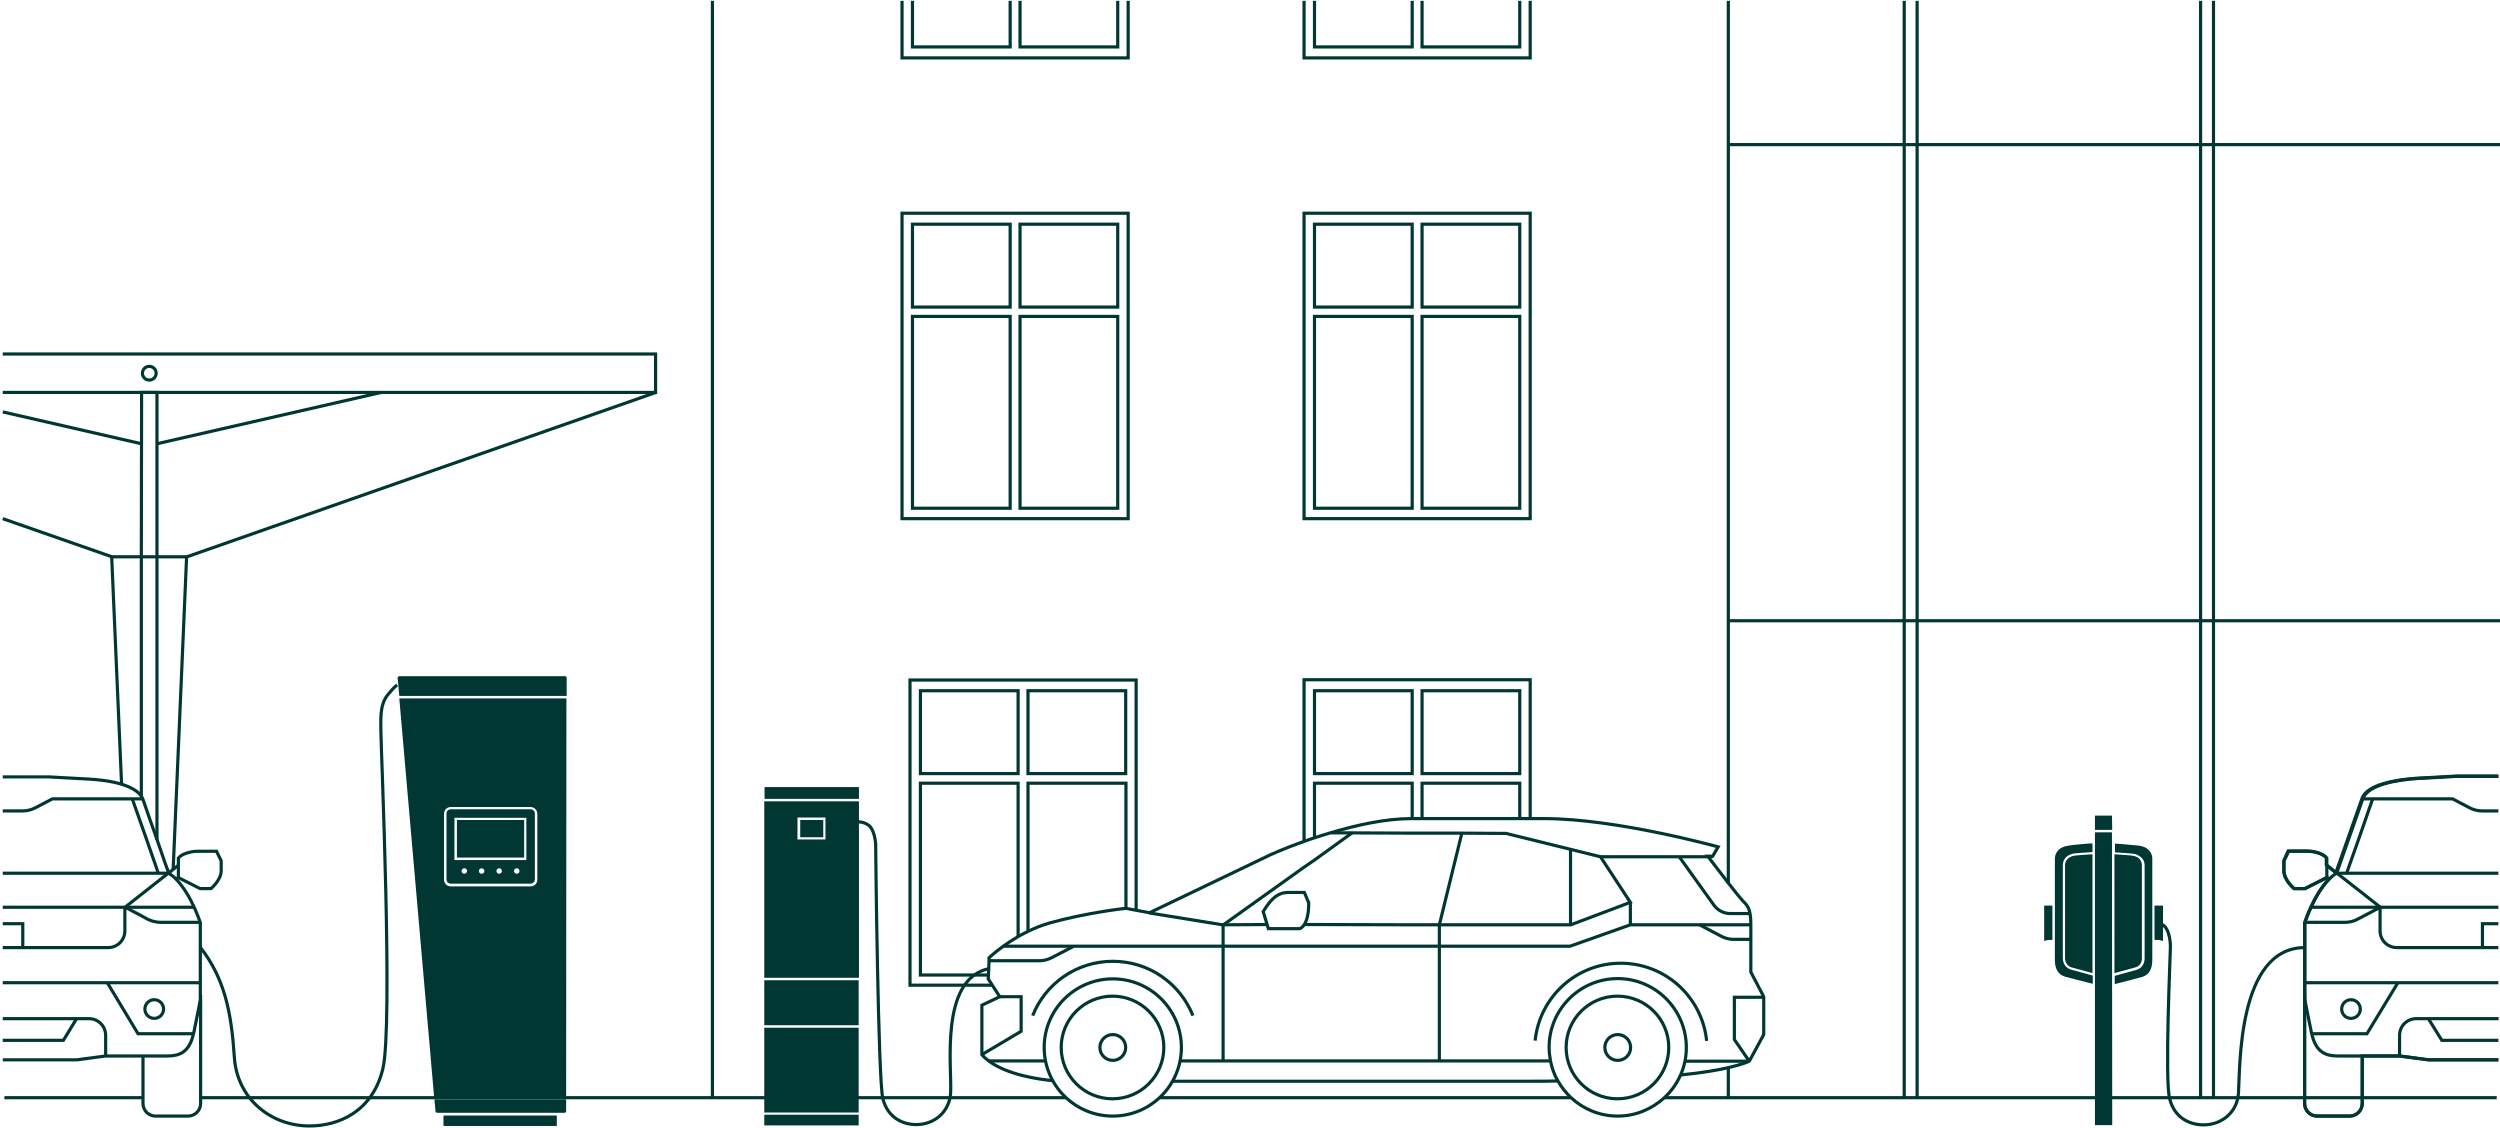 <svg width="911" height="411" viewBox="0 0 911 411" fill="none" xmlns="http://www.w3.org/2000/svg">
<g clip-path="url(#clip0_1886_21969)">
<path d="M693.898 0.3V400" stroke="#003732" stroke-width="1.16" stroke-miterlimit="10"/>
<path d="M698.598 0.3V400" stroke="#003732" stroke-width="1.16" stroke-miterlimit="10"/>
<path d="M629.801 399.999V388.899" stroke="#003732" stroke-width="1.16" stroke-miterlimit="10"/>
<path d="M629.801 322V0.3" stroke="#003732" stroke-width="1.16" stroke-miterlimit="10"/>
<path d="M801.898 0.3V400" stroke="#003732" stroke-width="1.16" stroke-miterlimit="10"/>
<path d="M806.598 0.3V400" stroke="#003732" stroke-width="1.16" stroke-miterlimit="10"/>
<path d="M630 226.2H911" stroke="#003732" stroke-width="1.16" stroke-miterlimit="10"/>
<path d="M630 52.7H911" stroke="#003732" stroke-width="1.16" stroke-miterlimit="10"/>
<path d="M259.602 400.1V0.3" stroke="#003732" stroke-width="1.16" stroke-miterlimit="10"/>
<path d="M368.1 0.3V17.1H332.5V0.3" stroke="#003732" stroke-width="1.16" stroke-miterlimit="10"/>
<path d="M407.299 0.3V17.1H371.699V0.3" stroke="#003732" stroke-width="1.16" stroke-miterlimit="10"/>
<path d="M411.099 0.3V21.1H328.699V0.3" stroke="#003732" stroke-width="1.16" stroke-miterlimit="10"/>
<path d="M514.6 0.3V17.1H479V0.3" stroke="#003732" stroke-width="1.16" stroke-miterlimit="10"/>
<path d="M553.799 0.3V17.1H518.199V0.3" stroke="#003732" stroke-width="1.16" stroke-miterlimit="10"/>
<path d="M557.599 0.3V21.1H475.199V0.3" stroke="#003732" stroke-width="1.16" stroke-miterlimit="10"/>
<path d="M411.099 77.7H328.699V189H411.099V77.7Z" stroke="#003732" stroke-width="1.16" stroke-miterlimit="10"/>
<path d="M514.6 115.3H479V185.2H514.6V115.3Z" stroke="#003732" stroke-width="1.16" stroke-miterlimit="10"/>
<path d="M514.6 81.7H479V111.9H514.6V81.7Z" stroke="#003732" stroke-width="1.16" stroke-miterlimit="10"/>
<path d="M553.799 115.3H518.199V185.2H553.799V115.3Z" stroke="#003732" stroke-width="1.16" stroke-miterlimit="10"/>
<path d="M553.799 81.7H518.199V111.9H553.799V81.7Z" stroke="#003732" stroke-width="1.16" stroke-miterlimit="10"/>
<path d="M557.599 77.7H475.199V189H557.599V77.7Z" stroke="#003732" stroke-width="1.16" stroke-miterlimit="10"/>
<path d="M479 305.4V285.4H514.6V298.5" stroke="#003732" stroke-width="1.16" stroke-miterlimit="10"/>
<path d="M514.6 251.7H479V281.9H514.6V251.7Z" stroke="#003732" stroke-width="1.16" stroke-miterlimit="10"/>
<path d="M518.199 298.5V285.4H553.799V298.5" stroke="#003732" stroke-width="1.16" stroke-miterlimit="10"/>
<path d="M553.799 251.7H518.199V281.9H553.799V251.7Z" stroke="#003732" stroke-width="1.16" stroke-miterlimit="10"/>
<path d="M475.199 306.7V247.7H557.599V298.4" stroke="#003732" stroke-width="1.16" stroke-miterlimit="10"/>
<path d="M360.198 355.3H354.898H335.398V285.4H370.998V341.4" stroke="#003732" stroke-width="1.16" stroke-miterlimit="10"/>
<path d="M370.998 251.7H335.398V281.9H370.998V251.7Z" stroke="#003732" stroke-width="1.16" stroke-miterlimit="10"/>
<path d="M374.602 339.5V285.4H410.302V331.1" stroke="#003732" stroke-width="1.16" stroke-miterlimit="10"/>
<path d="M410.202 251.7H374.602V281.9H410.202V251.7Z" stroke="#003732" stroke-width="1.16" stroke-miterlimit="10"/>
<path d="M361.602 359H351.302H331.602V247.8H414.002V331.8" stroke="#003732" stroke-width="1.16" stroke-miterlimit="10"/>
<path d="M572.5 400H422.5" stroke="#003732" stroke-width="1.16" stroke-miterlimit="10"/>
<path d="M606.5 400H629.8H909.8" stroke="#003732" stroke-width="1.16" stroke-miterlimit="10"/>
<path d="M52.102 400H1.602" stroke="#003732" stroke-width="1.16" stroke-miterlimit="10"/>
<path d="M388.6 400H73" stroke="#003732" stroke-width="1.16" stroke-miterlimit="10"/>
<path d="M786.301 336.6C790.301 336.3 790.901 342.8 790.901 344.9C790.901 347.5 788.801 393.1 790.601 400.3C792.401 407.6 798.201 409.9 803.001 409.9C809.601 409.9 815.301 405.3 815.701 398.3C816.301 389 815.301 345.3 839.901 345.3" stroke="#003732" stroke-width="1.16" stroke-miterlimit="10"/>
<path d="M73 345.2C81.7 356.4 84.3 368.4 85.4 385.3C86.4 400.3 98.6 410.3 112.8 410.3C123.1 410.3 135.7 405.3 139.5 389.5C143.3 374 138.8 272.1 138.8 266.6C138.8 262.1 138.3 257.1 141.2 253.3C142.1 252.2 143.7 250.3 144.7 249.6" stroke="#003732" stroke-width="1.16" stroke-miterlimit="10"/>
<path d="M311.898 299.3C312.398 299.6 314.398 299.2 316.498 300.7C318.298 301.9 319.098 306 319.098 308.1C319.098 310.6 319.998 393.3 321.698 400.3C323.498 407.5 329.198 409.8 333.898 409.8C340.398 409.8 345.898 405.3 346.398 398.4C346.998 389.3 342.098 356.4 360.698 352.9" stroke="#003732" stroke-width="1.16" stroke-miterlimit="10"/>
<path d="M368.1 115.3H332.5V185.2H368.1V115.3Z" stroke="#003732" stroke-width="1.16" stroke-miterlimit="10"/>
<path d="M368.1 81.7H332.5V111.9H368.1V81.7Z" stroke="#003732" stroke-width="1.16" stroke-miterlimit="10"/>
<path d="M407.299 115.3H371.699V185.2H407.299V115.3Z" stroke="#003732" stroke-width="1.16" stroke-miterlimit="10"/>
<path d="M407.299 81.7H371.699V111.9H407.299V81.7Z" stroke="#003732" stroke-width="1.16" stroke-miterlimit="10"/>
<path d="M744.898 330H747.898V342.5H746.298L744.898 342.9V330Z" fill="#003732"/>
<path d="M755.4 311.9C756.1 311.7 760.4 311.4 762.5 311.3V354.6C760.7 354.1 755.1 352.6 754.8 352.5C753.4 352 752.6 350.9 752.5 349.3V315.3C752.5 314.6 752.7 314 753 313.5C753.5 312.8 754.3 312.2 755.4 311.9Z" fill="#003732"/>
<path d="M755.397 307.9C759.397 307.5 759.797 307.5 762.497 307.3V310.5C760.997 310.6 756.097 310.9 755.197 311.1C753.497 311.6 752.697 312.4 752.297 313.1C751.897 313.7 751.697 314.5 751.697 315.3V349.3C751.797 350.7 752.297 352.5 754.597 353.3C754.897 353.4 761.097 355.1 762.597 355.5V358.5C758.497 357.5 752.897 356 752.497 355.9C751.397 355.5 748.797 354.6 748.797 349.8V312.8C748.797 312.1 749.097 308.6 754.197 308.1L755.397 307.9Z" fill="#003732"/>
<path d="M769.598 297.3L769.698 302.3C769.698 302.3 769.698 302.4 769.598 302.4H763.498C763.498 302.4 763.398 302.4 763.398 302.3V297.3C763.398 297.3 763.398 297.2 763.498 297.2H769.598V297.3Z" fill="#003732"/>
<path d="M769.598 303.3L769.698 410H763.398V303.3H769.598Z" fill="#003732"/>
<path d="M778.2 352.5C777.9 352.6 772.3 354.1 770.5 354.6V311.3C772.6 311.4 776.8 311.7 777.6 311.9C778.7 312.2 779.6 312.7 780 313.5C780.3 314 780.5 314.6 780.5 315.3V349.3C780.5 350.9 779.7 352 778.2 352.5Z" fill="#003732"/>
<path d="M784.298 312.8V349.8C784.298 354.7 781.698 355.6 780.598 356C780.298 356.1 774.598 357.6 770.598 358.6V355.6C772.098 355.2 778.298 353.5 778.598 353.4C780.898 352.6 781.398 350.8 781.498 349.4V315.4C781.498 314.6 781.298 313.8 780.898 313.2C780.498 312.6 779.598 311.7 777.998 311.2C777.098 311 772.198 310.7 770.698 310.6V307.4C773.398 307.6 773.798 307.6 777.798 308L778.998 308.1C783.998 308.6 784.298 312.1 784.298 312.8Z" fill="#003732"/>
<path d="M788.198 330V342.9L786.698 342.5H785.098V330H788.198Z" fill="#003732"/>
<path d="M63.099 316.8L67.999 202.9H57.199H51.499H40.699L44.299 285.7" stroke="#003732" stroke-width="1.16" stroke-miterlimit="10"/>
<path d="M239.002 143L68.102 202.9" stroke="#003732" stroke-width="1.16" stroke-miterlimit="10"/>
<path d="M40.8 202.9L1 189" stroke="#003732" stroke-width="1.16" stroke-miterlimit="10"/>
<path d="M51.5 161.7L1 150.1" stroke="#003732" stroke-width="1.16" stroke-miterlimit="10"/>
<path d="M57.199 161.7L138.899 143" stroke="#003732" stroke-width="1.16" stroke-miterlimit="10"/>
<path d="M57.2 306V202.9V161.7V143H51.6L51.5 202.9V290.1" stroke="#003732" stroke-width="1.16" stroke-miterlimit="10"/>
<path d="M1 129H238.9V143H1" stroke="#003732" stroke-width="1.16" stroke-miterlimit="10"/>
<path d="M54.398 138.5C55.779 138.5 56.898 137.381 56.898 136C56.898 134.619 55.779 133.5 54.398 133.5C53.018 133.5 51.898 134.619 51.898 136C51.898 137.381 53.018 138.5 54.398 138.5Z" stroke="#003732" stroke-width="1.16" stroke-miterlimit="10"/>
<path d="M202.898 406.499H161.598V410.299H202.898V406.499Z" fill="#003732"/>
<path fill-rule="evenodd" clip-rule="evenodd" d="M158.297 400.6H206.297V404.9C206.297 405.3 205.997 405.5 205.697 405.5H159.297C158.997 405.5 158.697 405.2 158.697 404.9L158.297 400.6Z" fill="#003732"/>
<path d="M191 298.8H166.5V312.5H191V298.8Z" fill="#003732"/>
<path fill-rule="evenodd" clip-rule="evenodd" d="M193.4 294.899H164.2C163.4 294.899 162.7 295.599 162.7 296.399V320.499C162.7 321.299 163.4 321.999 164.2 321.999H193.4C194.2 321.999 194.9 321.299 194.9 320.499V296.399C194.9 295.599 194.2 294.899 193.4 294.899ZM169.2 318.399C168.6 318.399 168.2 317.899 168.2 317.399C168.2 316.799 168.7 316.399 169.2 316.399C169.8 316.399 170.2 316.899 170.2 317.399C170.2 317.899 169.7 318.399 169.2 318.399ZM175.5 318.399C174.9 318.399 174.5 317.899 174.5 317.399C174.5 316.799 175 316.399 175.5 316.399C176.1 316.399 176.5 316.899 176.5 317.399C176.6 317.899 176.1 318.399 175.5 318.399ZM181.9 318.399C181.3 318.399 180.9 317.899 180.9 317.399C180.9 316.799 181.4 316.399 181.9 316.399C182.5 316.399 182.9 316.899 182.9 317.399C182.9 317.899 182.5 318.399 181.9 318.399ZM188.3 318.399C187.7 318.399 187.3 317.899 187.3 317.399C187.3 316.799 187.8 316.399 188.3 316.399C188.9 316.399 189.3 316.899 189.3 317.399C189.3 317.899 188.9 318.399 188.3 318.399ZM191.8 313.399H165.6V297.999H191.8V313.399ZM193.4 294.899H164.2C163.4 294.899 162.7 295.599 162.7 296.399V320.499C162.7 321.299 163.4 321.999 164.2 321.999H193.4C194.2 321.999 194.9 321.299 194.9 320.499V296.399C194.9 295.599 194.2 294.899 193.4 294.899ZM169.2 318.399C168.6 318.399 168.2 317.899 168.2 317.399C168.2 316.799 168.7 316.399 169.2 316.399C169.8 316.399 170.2 316.899 170.2 317.399C170.2 317.899 169.7 318.399 169.2 318.399ZM175.5 318.399C174.9 318.399 174.5 317.899 174.5 317.399C174.5 316.799 175 316.399 175.5 316.399C176.1 316.399 176.5 316.899 176.5 317.399C176.6 317.899 176.1 318.399 175.5 318.399ZM181.9 318.399C181.3 318.399 180.9 317.899 180.9 317.399C180.9 316.799 181.4 316.399 181.9 316.399C182.5 316.399 182.9 316.899 182.9 317.399C182.9 317.899 182.5 318.399 181.9 318.399ZM188.3 318.399C187.7 318.399 187.3 317.899 187.3 317.399C187.3 316.799 187.8 316.399 188.3 316.399C188.9 316.399 189.3 316.899 189.3 317.399C189.3 317.899 188.9 318.399 188.3 318.399ZM191.8 313.399H165.6V297.999H191.8V313.399ZM193.4 294.899H164.2C163.4 294.899 162.7 295.599 162.7 296.399V320.499C162.7 321.299 163.4 321.999 164.2 321.999H193.4C194.2 321.999 194.9 321.299 194.9 320.499V296.399C194.9 295.599 194.2 294.899 193.4 294.899ZM169.2 318.399C168.6 318.399 168.2 317.899 168.2 317.399C168.2 316.799 168.7 316.399 169.2 316.399C169.8 316.399 170.2 316.899 170.2 317.399C170.2 317.899 169.7 318.399 169.2 318.399ZM175.5 318.399C174.9 318.399 174.5 317.899 174.5 317.399C174.5 316.799 175 316.399 175.5 316.399C176.1 316.399 176.5 316.899 176.5 317.399C176.6 317.899 176.1 318.399 175.5 318.399ZM181.9 318.399C181.3 318.399 180.9 317.899 180.9 317.399C180.9 316.799 181.4 316.399 181.9 316.399C182.5 316.399 182.9 316.899 182.9 317.399C182.9 317.899 182.5 318.399 181.9 318.399ZM188.3 318.399C187.7 318.399 187.3 317.899 187.3 317.399C187.3 316.799 187.8 316.399 188.3 316.399C188.9 316.399 189.3 316.899 189.3 317.399C189.3 317.899 188.9 318.399 188.3 318.399ZM191.8 313.399H165.6V297.999H191.8V313.399ZM193.4 294.899H164.2C163.4 294.899 162.7 295.599 162.7 296.399V320.499C162.7 321.299 163.4 321.999 164.2 321.999H193.4C194.2 321.999 194.9 321.299 194.9 320.499V296.399C194.9 295.599 194.2 294.899 193.4 294.899ZM169.2 318.399C168.6 318.399 168.2 317.899 168.2 317.399C168.2 316.799 168.7 316.399 169.2 316.399C169.8 316.399 170.2 316.899 170.2 317.399C170.2 317.899 169.7 318.399 169.2 318.399ZM175.5 318.399C174.9 318.399 174.5 317.899 174.5 317.399C174.5 316.799 175 316.399 175.5 316.399C176.1 316.399 176.5 316.899 176.5 317.399C176.6 317.899 176.1 318.399 175.5 318.399ZM181.9 318.399C181.3 318.399 180.9 317.899 180.9 317.399C180.9 316.799 181.4 316.399 181.9 316.399C182.5 316.399 182.9 316.899 182.9 317.399C182.9 317.899 182.5 318.399 181.9 318.399ZM188.3 318.399C187.7 318.399 187.3 317.899 187.3 317.399C187.3 316.799 187.8 316.399 188.3 316.399C188.9 316.399 189.3 316.899 189.3 317.399C189.3 317.899 188.9 318.399 188.3 318.399ZM191.8 313.399H165.6V297.999H191.8V313.399ZM193.4 294.899H164.2C163.4 294.899 162.7 295.599 162.7 296.399V320.499C162.7 321.299 163.4 321.999 164.2 321.999H193.4C194.2 321.999 194.9 321.299 194.9 320.499V296.399C194.9 295.599 194.2 294.899 193.4 294.899ZM169.2 318.399C168.6 318.399 168.2 317.899 168.2 317.399C168.2 316.799 168.7 316.399 169.2 316.399C169.8 316.399 170.2 316.899 170.2 317.399C170.2 317.899 169.7 318.399 169.2 318.399ZM175.5 318.399C174.9 318.399 174.5 317.899 174.5 317.399C174.5 316.799 175 316.399 175.5 316.399C176.1 316.399 176.5 316.899 176.5 317.399C176.6 317.899 176.1 318.399 175.5 318.399ZM181.9 318.399C181.3 318.399 180.9 317.899 180.9 317.399C180.9 316.799 181.4 316.399 181.9 316.399C182.5 316.399 182.9 316.899 182.9 317.399C182.9 317.899 182.5 318.399 181.9 318.399ZM188.3 318.399C187.7 318.399 187.3 317.899 187.3 317.399C187.3 316.799 187.8 316.399 188.3 316.399C188.9 316.399 189.3 316.899 189.3 317.399C189.3 317.899 188.9 318.399 188.3 318.399ZM191.8 313.399H165.6V297.999H191.8V313.399ZM193.4 294.899H164.2C163.4 294.899 162.7 295.599 162.7 296.399V320.499C162.7 321.299 163.4 321.999 164.2 321.999H193.4C194.2 321.999 194.9 321.299 194.9 320.499V296.399C194.9 295.599 194.2 294.899 193.4 294.899ZM169.2 318.399C168.6 318.399 168.2 317.899 168.2 317.399C168.2 316.799 168.7 316.399 169.2 316.399C169.8 316.399 170.2 316.899 170.2 317.399C170.2 317.899 169.7 318.399 169.2 318.399ZM175.5 318.399C174.9 318.399 174.5 317.899 174.5 317.399C174.5 316.799 175 316.399 175.5 316.399C176.1 316.399 176.5 316.899 176.5 317.399C176.6 317.899 176.1 318.399 175.5 318.399ZM181.9 318.399C181.3 318.399 180.9 317.899 180.9 317.399C180.9 316.799 181.4 316.399 181.9 316.399C182.5 316.399 182.9 316.899 182.9 317.399C182.9 317.899 182.5 318.399 181.9 318.399ZM188.3 318.399C187.7 318.399 187.3 317.899 187.3 317.399C187.3 316.799 187.8 316.399 188.3 316.399C188.9 316.399 189.3 316.899 189.3 317.399C189.3 317.899 188.9 318.399 188.3 318.399ZM191.8 313.399H165.6V297.999H191.8V313.399ZM145.5 254.499L158.2 399.799H206.3L206.4 254.499H145.5ZM195.8 320.599C195.8 321.899 194.7 322.999 193.4 322.999H164.2C162.9 322.999 161.8 321.899 161.8 320.599V296.499C161.8 295.199 162.9 294.099 164.2 294.099H193.4C194.7 294.099 195.8 295.199 195.8 296.499V320.599ZM193.4 294.899H164.2C163.4 294.899 162.7 295.599 162.7 296.399V320.499C162.7 321.299 163.4 321.999 164.2 321.999H193.4C194.2 321.999 194.9 321.299 194.9 320.499V296.399C194.9 295.599 194.2 294.899 193.4 294.899ZM169.2 318.399C168.6 318.399 168.2 317.899 168.2 317.399C168.2 316.799 168.7 316.399 169.2 316.399C169.8 316.399 170.2 316.899 170.2 317.399C170.2 317.899 169.7 318.399 169.2 318.399ZM175.5 318.399C174.9 318.399 174.5 317.899 174.5 317.399C174.5 316.799 175 316.399 175.5 316.399C176.1 316.399 176.5 316.899 176.5 317.399C176.6 317.899 176.1 318.399 175.5 318.399ZM181.9 318.399C181.3 318.399 180.9 317.899 180.9 317.399C180.9 316.799 181.4 316.399 181.9 316.399C182.5 316.399 182.9 316.899 182.9 317.399C182.9 317.899 182.5 318.399 181.9 318.399ZM188.3 318.399C187.7 318.399 187.3 317.899 187.3 317.399C187.3 316.799 187.8 316.399 188.3 316.399C188.9 316.399 189.3 316.899 189.3 317.399C189.3 317.899 188.9 318.399 188.3 318.399ZM191.8 313.399H165.6V297.999H191.8V313.399ZM193.4 294.899H164.2C163.4 294.899 162.7 295.599 162.7 296.399V320.499C162.7 321.299 163.4 321.999 164.2 321.999H193.4C194.2 321.999 194.9 321.299 194.9 320.499V296.399C194.9 295.599 194.2 294.899 193.4 294.899ZM169.2 318.399C168.6 318.399 168.2 317.899 168.2 317.399C168.2 316.799 168.7 316.399 169.2 316.399C169.8 316.399 170.2 316.899 170.2 317.399C170.2 317.899 169.7 318.399 169.2 318.399ZM175.5 318.399C174.9 318.399 174.5 317.899 174.5 317.399C174.5 316.799 175 316.399 175.5 316.399C176.1 316.399 176.5 316.899 176.5 317.399C176.6 317.899 176.1 318.399 175.5 318.399ZM181.9 318.399C181.3 318.399 180.9 317.899 180.9 317.399C180.9 316.799 181.4 316.399 181.9 316.399C182.5 316.399 182.9 316.899 182.9 317.399C182.9 317.899 182.5 318.399 181.9 318.399ZM188.3 318.399C187.7 318.399 187.3 317.899 187.3 317.399C187.3 316.799 187.8 316.399 188.3 316.399C188.9 316.399 189.3 316.899 189.3 317.399C189.3 317.899 188.9 318.399 188.3 318.399ZM191.8 313.399H165.6V297.999H191.8V313.399ZM193.4 294.899H164.2C163.4 294.899 162.7 295.599 162.7 296.399V320.499C162.7 321.299 163.4 321.999 164.2 321.999H193.4C194.2 321.999 194.9 321.299 194.9 320.499V296.399C194.9 295.599 194.2 294.899 193.4 294.899ZM169.2 318.399C168.6 318.399 168.2 317.899 168.2 317.399C168.2 316.799 168.7 316.399 169.2 316.399C169.8 316.399 170.2 316.899 170.2 317.399C170.2 317.899 169.7 318.399 169.2 318.399ZM175.5 318.399C174.9 318.399 174.5 317.899 174.5 317.399C174.5 316.799 175 316.399 175.5 316.399C176.1 316.399 176.5 316.899 176.5 317.399C176.6 317.899 176.1 318.399 175.5 318.399ZM181.9 318.399C181.3 318.399 180.9 317.899 180.9 317.399C180.9 316.799 181.4 316.399 181.9 316.399C182.5 316.399 182.9 316.899 182.9 317.399C182.9 317.899 182.5 318.399 181.9 318.399ZM188.3 318.399C187.7 318.399 187.3 317.899 187.3 317.399C187.3 316.799 187.8 316.399 188.3 316.399C188.9 316.399 189.3 316.899 189.3 317.399C189.3 317.899 188.9 318.399 188.3 318.399ZM191.8 313.399H165.6V297.999H191.8V313.399ZM193.4 294.899H164.2C163.4 294.899 162.7 295.599 162.7 296.399V320.499C162.7 321.299 163.4 321.999 164.2 321.999H193.4C194.2 321.999 194.9 321.299 194.9 320.499V296.399C194.9 295.599 194.2 294.899 193.4 294.899ZM169.2 318.399C168.6 318.399 168.2 317.899 168.2 317.399C168.2 316.799 168.7 316.399 169.2 316.399C169.8 316.399 170.2 316.899 170.2 317.399C170.2 317.899 169.7 318.399 169.2 318.399ZM175.5 318.399C174.9 318.399 174.5 317.899 174.5 317.399C174.5 316.799 175 316.399 175.5 316.399C176.1 316.399 176.5 316.899 176.5 317.399C176.6 317.899 176.1 318.399 175.5 318.399ZM181.9 318.399C181.3 318.399 180.9 317.899 180.9 317.399C180.9 316.799 181.4 316.399 181.9 316.399C182.5 316.399 182.9 316.899 182.9 317.399C182.9 317.899 182.5 318.399 181.9 318.399ZM188.3 318.399C187.7 318.399 187.3 317.899 187.3 317.399C187.3 316.799 187.8 316.399 188.3 316.399C188.9 316.399 189.3 316.899 189.3 317.399C189.3 317.899 188.9 318.399 188.3 318.399ZM191.8 313.399H165.6V297.999H191.8V313.399ZM193.4 294.899H164.2C163.4 294.899 162.7 295.599 162.7 296.399V320.499C162.7 321.299 163.4 321.999 164.2 321.999H193.4C194.2 321.999 194.9 321.299 194.9 320.499V296.399C194.9 295.599 194.2 294.899 193.4 294.899ZM169.2 318.399C168.6 318.399 168.2 317.899 168.2 317.399C168.2 316.799 168.7 316.399 169.2 316.399C169.8 316.399 170.2 316.899 170.2 317.399C170.2 317.899 169.7 318.399 169.2 318.399ZM175.5 318.399C174.9 318.399 174.5 317.899 174.5 317.399C174.5 316.799 175 316.399 175.5 316.399C176.1 316.399 176.5 316.899 176.5 317.399C176.6 317.899 176.1 318.399 175.5 318.399ZM181.9 318.399C181.3 318.399 180.9 317.899 180.9 317.399C180.9 316.799 181.4 316.399 181.9 316.399C182.5 316.399 182.9 316.899 182.9 317.399C182.9 317.899 182.5 318.399 181.9 318.399ZM188.3 318.399C187.7 318.399 187.3 317.899 187.3 317.399C187.3 316.799 187.8 316.399 188.3 316.399C188.9 316.399 189.3 316.899 189.3 317.399C189.3 317.899 188.9 318.399 188.3 318.399ZM191.8 313.399H165.6V297.999H191.8V313.399Z" fill="#003732"/>
<path fill-rule="evenodd" clip-rule="evenodd" d="M206.498 247.099V253.599H145.498L144.898 247.099C144.898 246.899 144.898 246.699 145.098 246.599C145.198 246.499 145.398 246.399 145.598 246.399H205.898C206.098 246.399 206.198 246.499 206.398 246.599C206.398 246.699 206.498 246.899 206.498 247.099Z" fill="#003732"/>
<path d="M313.002 287V291.1H278.602V287C278.602 286.9 278.702 286.8 278.802 286.8H312.902C312.902 286.8 313.002 286.9 313.002 287Z" fill="#003732"/>
<path d="M300.002 298.8H291.602V305.1H300.002V298.8Z" fill="#003732"/>
<path d="M278.5 292V356.3H313V292H278.5ZM300.8 305.9H290.6V297.9H300.8V305.9Z" fill="#003732"/>
<path d="M312.9 357.2H278.5V373.6H312.9V357.2Z" fill="#003732"/>
<path d="M312.9 374.5H278.5V405.4H312.9V374.5Z" fill="#003732"/>
<path d="M312.9 406.2H278.5V410.1H312.9V406.2Z" fill="#003732"/>
<path d="M56.201 371.1C58.078 371.1 59.601 369.578 59.601 367.7C59.601 365.822 58.078 364.3 56.201 364.3C54.323 364.3 52.801 365.822 52.801 367.7C52.801 369.578 54.323 371.1 56.201 371.1Z" stroke="#003732" stroke-width="1.16" stroke-miterlimit="10"/>
<path d="M1 386.2H28L38.5 384.8H38.7C38.7 384.8 45.8 384.8 52.1 384.8H61.1C65.3 384.8 69 383.5 70.5 376.7C70.5 376.6 70.5 376.5 70.6 376.4C72 369.7 72.9 364.8 73 364.3V358.2V345.3V336.2C72.9 335.9 72.1 333.6 70.8 330.7C69.3 327.4 67 323.3 64.2 320.4C63.8 320 63.4 319.6 63 319.3C62.5 318.9 62.1 318.6 61.6 318.3C61.6 318.3 61.6 318.3 61.5 318.3C61.5 318.3 61.5 318.3 61.5 318.2C61.2 317.5 59.3 312.1 57.3 306.2C55.2 300.2 52.9 293.8 52.1 291.3C52 291 51.8 290.6 51.6 290.3C50.4 288.3 47.6 286.8 44.4 285.8C40.5 284.6 36 284.1 32.4 283.9C25.3 283.5 17.8 283.1 17.8 283.1H1" stroke="#003732" stroke-width="1.16" stroke-miterlimit="10"/>
<path d="M48.199 291.1C50.799 298.4 55.499 311.8 57.699 318.2" stroke="#003732" stroke-width="1.16" stroke-miterlimit="10"/>
<path d="M1 330.6H1.7H45.5H46.2H51.5H57.2H62.5H70.8" stroke="#003732" stroke-width="1.16" stroke-miterlimit="10"/>
<path d="M73 358.1H39.1H35.9H1.7H1" stroke="#003732" stroke-width="1.16" stroke-miterlimit="10"/>
<path d="M1 318.199H1.7H45.6H51.5H57.2H57.7H61.3H61.5" stroke="#003732" stroke-width="1.16" stroke-miterlimit="10"/>
<path d="M39.102 358.1L50.302 376.7H70.502" stroke="#003732" stroke-width="1.16" stroke-miterlimit="10"/>
<path d="M1 379.099H1.7H23.1L27.9 371.199" stroke="#003732" stroke-width="1.16" stroke-miterlimit="10"/>
<path d="M65.002 315.3L63.102 316.8L61.502 318.1L61.302 318.2L46.202 330.1L45.602 330.6L46.202 330.9L51.502 333.7L53.702 334.9C54.802 335.5 56.002 335.8 57.202 336C57.602 336 58.002 336.1 58.402 336.1H62.202H64.302H72.902" stroke="#003732" stroke-width="1.16" stroke-miterlimit="10"/>
<path d="M1 295.5H1.7H8.3C9.9 295.5 11.5 295.1 13 294.3L19.1 291.1H44.4H48.1H51.4H52" stroke="#003732" stroke-width="1.16" stroke-miterlimit="10"/>
<path d="M64.999 319.699L64.199 320.399" stroke="#003732" stroke-width="1.16" stroke-miterlimit="10"/>
<path d="M45.5 330.6V339.2C45.5 342.6 42.8 345.3 39.4 345.3H8.3H1.7H1" stroke="#003732" stroke-width="1.16" stroke-miterlimit="10"/>
<path d="M38.5 384.799V377.299C38.5 373.899 35.8 371.199 32.4 371.199H27.9H1.7H1" stroke="#003732" stroke-width="1.16" stroke-miterlimit="10"/>
<path d="M1 336.6H1.7H8.3V345.3" stroke="#003732" stroke-width="1.16" stroke-miterlimit="10"/>
<path d="M78.9 310.199C78.9 310.199 74.8 310.199 72.1 310.199C69.4 310.199 66.1 311.199 65 312.699V319.799L72.9 323.799H76.9C76.9 323.799 80.6 320.699 80.6 317.299C80.6 313.899 80.6 313.699 80.6 313.699L78.9 310.199Z" stroke="#003732" stroke-width="1.16" stroke-miterlimit="10"/>
<path d="M52.102 384.6V402.1C52.102 404.6 54.102 406.7 56.702 406.7H68.502C71.002 406.7 73.102 404.7 73.102 402.1V362.6" stroke="#003732" stroke-width="1.16" stroke-miterlimit="10"/>
<path d="M910.399 386.2H884.899L874.399 384.8H874.199C874.199 384.8 867.099 384.8 860.799 384.8V402.1C860.799 404.6 858.799 406.7 856.199 406.7H844.399C841.899 406.7 839.799 404.7 839.799 402.1V364.3V336.2C839.899 335.9 840.699 333.6 841.999 330.7C843.499 327.4 845.799 323.3 848.599 320.4L847.899 319.8H847.799L839.899 323.8H835.899C835.899 323.8 832.199 320.7 832.199 317.3C832.199 313.9 832.199 313.7 832.199 313.7L833.799 310.1C833.799 310.1 837.799 310.1 840.599 310.1C843.399 310.1 846.599 311.1 847.699 312.6V315.2L851.199 318C851.699 316.5 858.899 296.1 860.699 291C862.499 285.8 873.299 284.1 880.399 283.6C887.499 283.2 894.999 282.8 894.999 282.8H910.199" stroke="#003732" stroke-width="1.16" stroke-miterlimit="10"/>
<path d="M856.701 371.1C858.579 371.1 860.101 369.578 860.101 367.7C860.101 365.822 858.579 364.3 856.701 364.3C854.823 364.3 853.301 365.822 853.301 367.7C853.301 369.578 854.823 371.1 856.701 371.1Z" stroke="#003732" stroke-width="1.16" stroke-miterlimit="10"/>
<path d="M855.102 318.2C857.402 311.8 862.102 298.4 864.602 291.1" stroke="#003732" stroke-width="1.16" stroke-miterlimit="10"/>
<path d="M842.402 376.7H862.502L873.802 358.1" stroke="#003732" stroke-width="1.16" stroke-miterlimit="10"/>
<path d="M847.902 315.3L851.402 318.1L851.602 318.2L867.402 330.6L859.202 334.9C857.802 335.7 856.102 336.1 854.502 336.1H839.902" stroke="#003732" stroke-width="1.16" stroke-miterlimit="10"/>
<path d="M848.702 320.399L847.902 319.699" stroke="#003732" stroke-width="1.16" stroke-miterlimit="10"/>
<path d="M834.001 310.199C834.001 310.199 838.101 310.199 840.801 310.199C843.601 310.199 846.801 311.199 847.901 312.699V319.799L840.001 323.799H836.001C836.001 323.799 832.301 320.699 832.301 317.299C832.301 313.899 832.301 313.699 832.301 313.699L834.001 310.199Z" stroke="#003732" stroke-width="1.16" stroke-miterlimit="10"/>
<path d="M860.801 384.6V402.1C860.801 404.6 858.801 406.7 856.201 406.7H844.401C841.901 406.7 839.801 404.7 839.801 402.1V362.6" stroke="#003732" stroke-width="1.16" stroke-miterlimit="10"/>
<path d="M910.402 386.199H884.902L874.402 384.799H874.202C874.202 384.799 867.102 384.799 860.802 384.799H851.802C847.602 384.799 843.902 383.499 842.402 376.699C842.402 376.599 842.402 376.499 842.302 376.399C840.902 369.699 840.002 364.799 839.902 364.299V336.199C840.002 335.899 840.802 333.599 842.102 330.699C843.602 327.399 845.902 323.299 848.702 320.399C849.502 319.599 850.402 318.799 851.402 318.199C851.402 318.199 851.402 318.199 851.502 318.199C851.502 318.199 851.502 318.199 851.502 318.099C852.002 316.599 859.202 296.199 861.002 291.099C862.802 285.899 873.602 284.199 880.702 283.699C887.802 283.299 895.302 282.899 895.302 282.899H910.502" stroke="#003732" stroke-width="1.16" stroke-miterlimit="10"/>
<path d="M910.402 330.6H867.402H867.302H842.102" stroke="#003732" stroke-width="1.16" stroke-miterlimit="10"/>
<path d="M910.402 358.1H877.002H873.802H839.902" stroke="#003732" stroke-width="1.16" stroke-miterlimit="10"/>
<path d="M851.301 318.199H851.601H855.101H910.401" stroke="#003732" stroke-width="1.16" stroke-miterlimit="10"/>
<path d="M884.902 371.199L889.802 379.099H910.402" stroke="#003732" stroke-width="1.16" stroke-miterlimit="10"/>
<path d="M910.402 295.5H904.502C902.902 295.5 901.302 295.1 899.802 294.3L893.702 291.1H864.602H860.902" stroke="#003732" stroke-width="1.16" stroke-miterlimit="10"/>
<path d="M910.401 345.3H904.601H873.401C870.001 345.3 867.301 342.6 867.301 339.2V330.6" stroke="#003732" stroke-width="1.16" stroke-miterlimit="10"/>
<path d="M874.402 384.799V377.299C874.402 373.899 877.102 371.199 880.502 371.199H885.002H910.502" stroke="#003732" stroke-width="1.16" stroke-miterlimit="10"/>
<path d="M910.402 336.6H904.602V345.3" stroke="#003732" stroke-width="1.16" stroke-miterlimit="10"/>
<path d="M383.701 393.8C378.501 393.3 367.101 391.7 360.301 386.6C359.401 385.9 358.501 385.2 357.801 384.3V366.3L364.301 363.2L361.601 359L360.101 356.7L360.201 355.2L360.301 352.8L360.401 350V349C360.401 349 362.301 347.2 365.601 344.8C367.101 343.7 368.901 342.5 371.001 341.3C372.101 340.7 373.301 340 374.601 339.4C377.001 338.2 379.801 337.1 382.601 336.3C395.501 332.7 409.101 331.1 410.201 331H410.301L414.001 331.7L418.901 332.6L463.101 311.4C463.101 311.4 467.901 309.2 475.201 306.6C476.401 306.2 477.701 305.7 479.001 305.3C480.901 304.7 483.001 304 485.101 303.4C494.201 300.7 504.801 298.3 514.301 298.3C514.401 298.3 514.601 298.3 514.701 298.3C515.901 298.3 517.101 298.3 518.301 298.3C533.501 298.3 544.301 298.3 553.901 298.3C555.201 298.3 556.401 298.3 557.701 298.3C559.401 298.3 561.001 298.3 562.701 298.3C589.001 298.3 626.101 308.6 626.101 308.6L624.101 312H622.301C623.701 313.8 627.001 318.1 629.901 321.9C632.301 325 634.501 327.7 635.101 328.3C636.701 329.9 638.001 331.1 638.001 336.6C638.001 336.7 638.001 336.8 638.001 336.9C638.001 338.2 638.001 340 638.001 342.1C638.001 349.2 638.001 354.2 638.001 354.2L642.701 363.2V377L637.501 386.6L637.401 386.7C637.401 386.7 635.601 387.7 630.001 389C626.201 389.9 620.601 390.9 612.601 391.7" stroke="#003732" stroke-width="1.16" stroke-miterlimit="10"/>
<path d="M427.301 393.999H558.501C561.701 393.999 564.801 393.999 567.801 393.899" stroke="#003732" stroke-width="1.16" stroke-miterlimit="10"/>
<path d="M405.5 406.7C419.307 406.7 430.5 395.507 430.5 381.7C430.5 367.893 419.307 356.7 405.5 356.7C391.693 356.7 380.5 367.893 380.5 381.7C380.5 395.507 391.693 406.7 405.5 406.7Z" stroke="#003732" stroke-width="1.16" stroke-miterlimit="10"/>
<path d="M434.701 370.1C430.101 358.5 418.801 350.3 405.501 350.3C392.201 350.3 380.901 358.5 376.301 370.1" stroke="#003732" stroke-width="1.16" stroke-miterlimit="10"/>
<path d="M621.902 379.3C620.302 363.4 606.902 351 590.602 351C574.302 351 561.002 363.4 559.402 379.2" stroke="#003732" stroke-width="1.16" stroke-miterlimit="10"/>
<path d="M405.399 400.4C415.727 400.4 424.099 392.028 424.099 381.7C424.099 371.372 415.727 363 405.399 363C395.071 363 386.699 371.372 386.699 381.7C386.699 392.028 395.071 400.4 405.399 400.4Z" stroke="#003732" stroke-width="1.16" stroke-miterlimit="10"/>
<path d="M405.501 386.4C408.097 386.4 410.201 384.296 410.201 381.7C410.201 379.104 408.097 377 405.501 377C402.905 377 400.801 379.104 400.801 381.7C400.801 384.296 402.905 386.4 405.501 386.4Z" stroke="#003732" stroke-width="1.16" stroke-miterlimit="10"/>
<path d="M614.5 381.7C614.5 385.2 613.8 388.6 612.4 391.7C611 394.9 609 397.7 606.5 400C602 404.1 596.1 406.7 589.5 406.7C583 406.7 577 404.2 572.5 400C570.6 398.2 569 396.2 567.7 393.9C566.4 391.7 565.5 389.2 565 386.6C564.7 385 564.5 383.3 564.5 381.6C564.5 367.8 575.7 356.6 589.5 356.6C603.3 356.6 614.5 367.9 614.5 381.7Z" stroke="#003732" stroke-width="1.16" stroke-miterlimit="10"/>
<path d="M589.399 400.4C599.727 400.4 608.099 392.028 608.099 381.7C608.099 371.372 599.727 363 589.399 363C579.072 363 570.699 371.372 570.699 381.7C570.699 392.028 579.072 400.4 589.399 400.4Z" stroke="#003732" stroke-width="1.16" stroke-miterlimit="10"/>
<path d="M589.501 386.4C592.097 386.4 594.201 384.296 594.201 381.7C594.201 379.104 592.097 377 589.501 377C586.905 377 584.801 379.104 584.801 381.7C584.801 384.296 586.905 386.4 589.501 386.4Z" stroke="#003732" stroke-width="1.16" stroke-miterlimit="10"/>
<path d="M565 386.6H524.5H445.7H430" stroke="#003732" stroke-width="1.16" stroke-miterlimit="10"/>
<path d="M381.001 386.6H360.301" stroke="#003732" stroke-width="1.16" stroke-miterlimit="10"/>
<path d="M637.2 386.7H614" stroke="#003732" stroke-width="1.16" stroke-miterlimit="10"/>
<path d="M364.301 363.2H372.101V375.8L357.801 384.3" stroke="#003732" stroke-width="1.16" stroke-miterlimit="10"/>
<path d="M637.4 386.699L637.3 386.499L632 378.799V363.399H642.5" stroke="#003732" stroke-width="1.16" stroke-miterlimit="10"/>
<path d="M365.602 344.8H371.002H374.602H391.102H410.302H414.002H445.702H475.202H479.002H514.602H518.202H524.502H553.802H557.602H572.102L594.102 337H606.202H619.302H637.902" stroke="#003732" stroke-width="1.16" stroke-miterlimit="10"/>
<path d="M485.101 303.5H492.701L514.601 303.6H518.201H532.701L548.801 303.7L583.201 312.2L594.101 328.8L572.401 337H572.301H524.501H518.201H514.601L479.001 336.9H475.301" stroke="#003732" stroke-width="1.16" stroke-miterlimit="10"/>
<path d="M418.902 332.7L445.502 337H445.802L461.702 336.9" stroke="#003732" stroke-width="1.16" stroke-miterlimit="10"/>
<path d="M360.402 350.099H378.702C380.302 350.099 381.802 349.699 383.202 348.999L391.102 344.899" stroke="#003732" stroke-width="1.16" stroke-miterlimit="10"/>
<path d="M637.901 342.3H631.601C631.001 342.3 630.401 342.2 629.801 342.1C628.901 341.9 628.001 341.6 627.101 341.1L619.301 337" stroke="#003732" stroke-width="1.16" stroke-miterlimit="10"/>
<path d="M492.699 303.5L478.999 313.4L475.199 316L445.799 337L445.699 337.1V344.8V386.6" stroke="#003732" stroke-width="1.16" stroke-miterlimit="10"/>
<path d="M524.5 386.6V344.8V337L532.7 303.6L532.8 303.3" stroke="#003732" stroke-width="1.16" stroke-miterlimit="10"/>
<path d="M583 312.2H583.2H611.9H624" stroke="#003732" stroke-width="1.16" stroke-miterlimit="10"/>
<path d="M611.902 312.2L624.602 329.9C626.002 331.8 628.202 332.9 630.502 332.9H637.402" stroke="#003732" stroke-width="1.16" stroke-miterlimit="10"/>
<path d="M460.301 332.2L462.201 338.4H473.601C473.601 338.4 476.901 337.7 476.901 329L475.301 325.2C475.301 325.2 472.601 325.2 469.401 325.2C466.301 325.3 463.801 326.4 460.301 332.2Z" stroke="#003732" stroke-width="1.16" stroke-miterlimit="10"/>
<path d="M572.301 309.6V337.3" stroke="#003732" stroke-width="1.16" stroke-miterlimit="10"/>
<path d="M594.102 328.7V337" stroke="#003732" stroke-width="1.16" stroke-miterlimit="10"/>
</g>
<defs>
<clipPath id="clip0_1886_21969">
<rect width="911" height="411" fill="white"/>
</clipPath>
</defs>
</svg>
